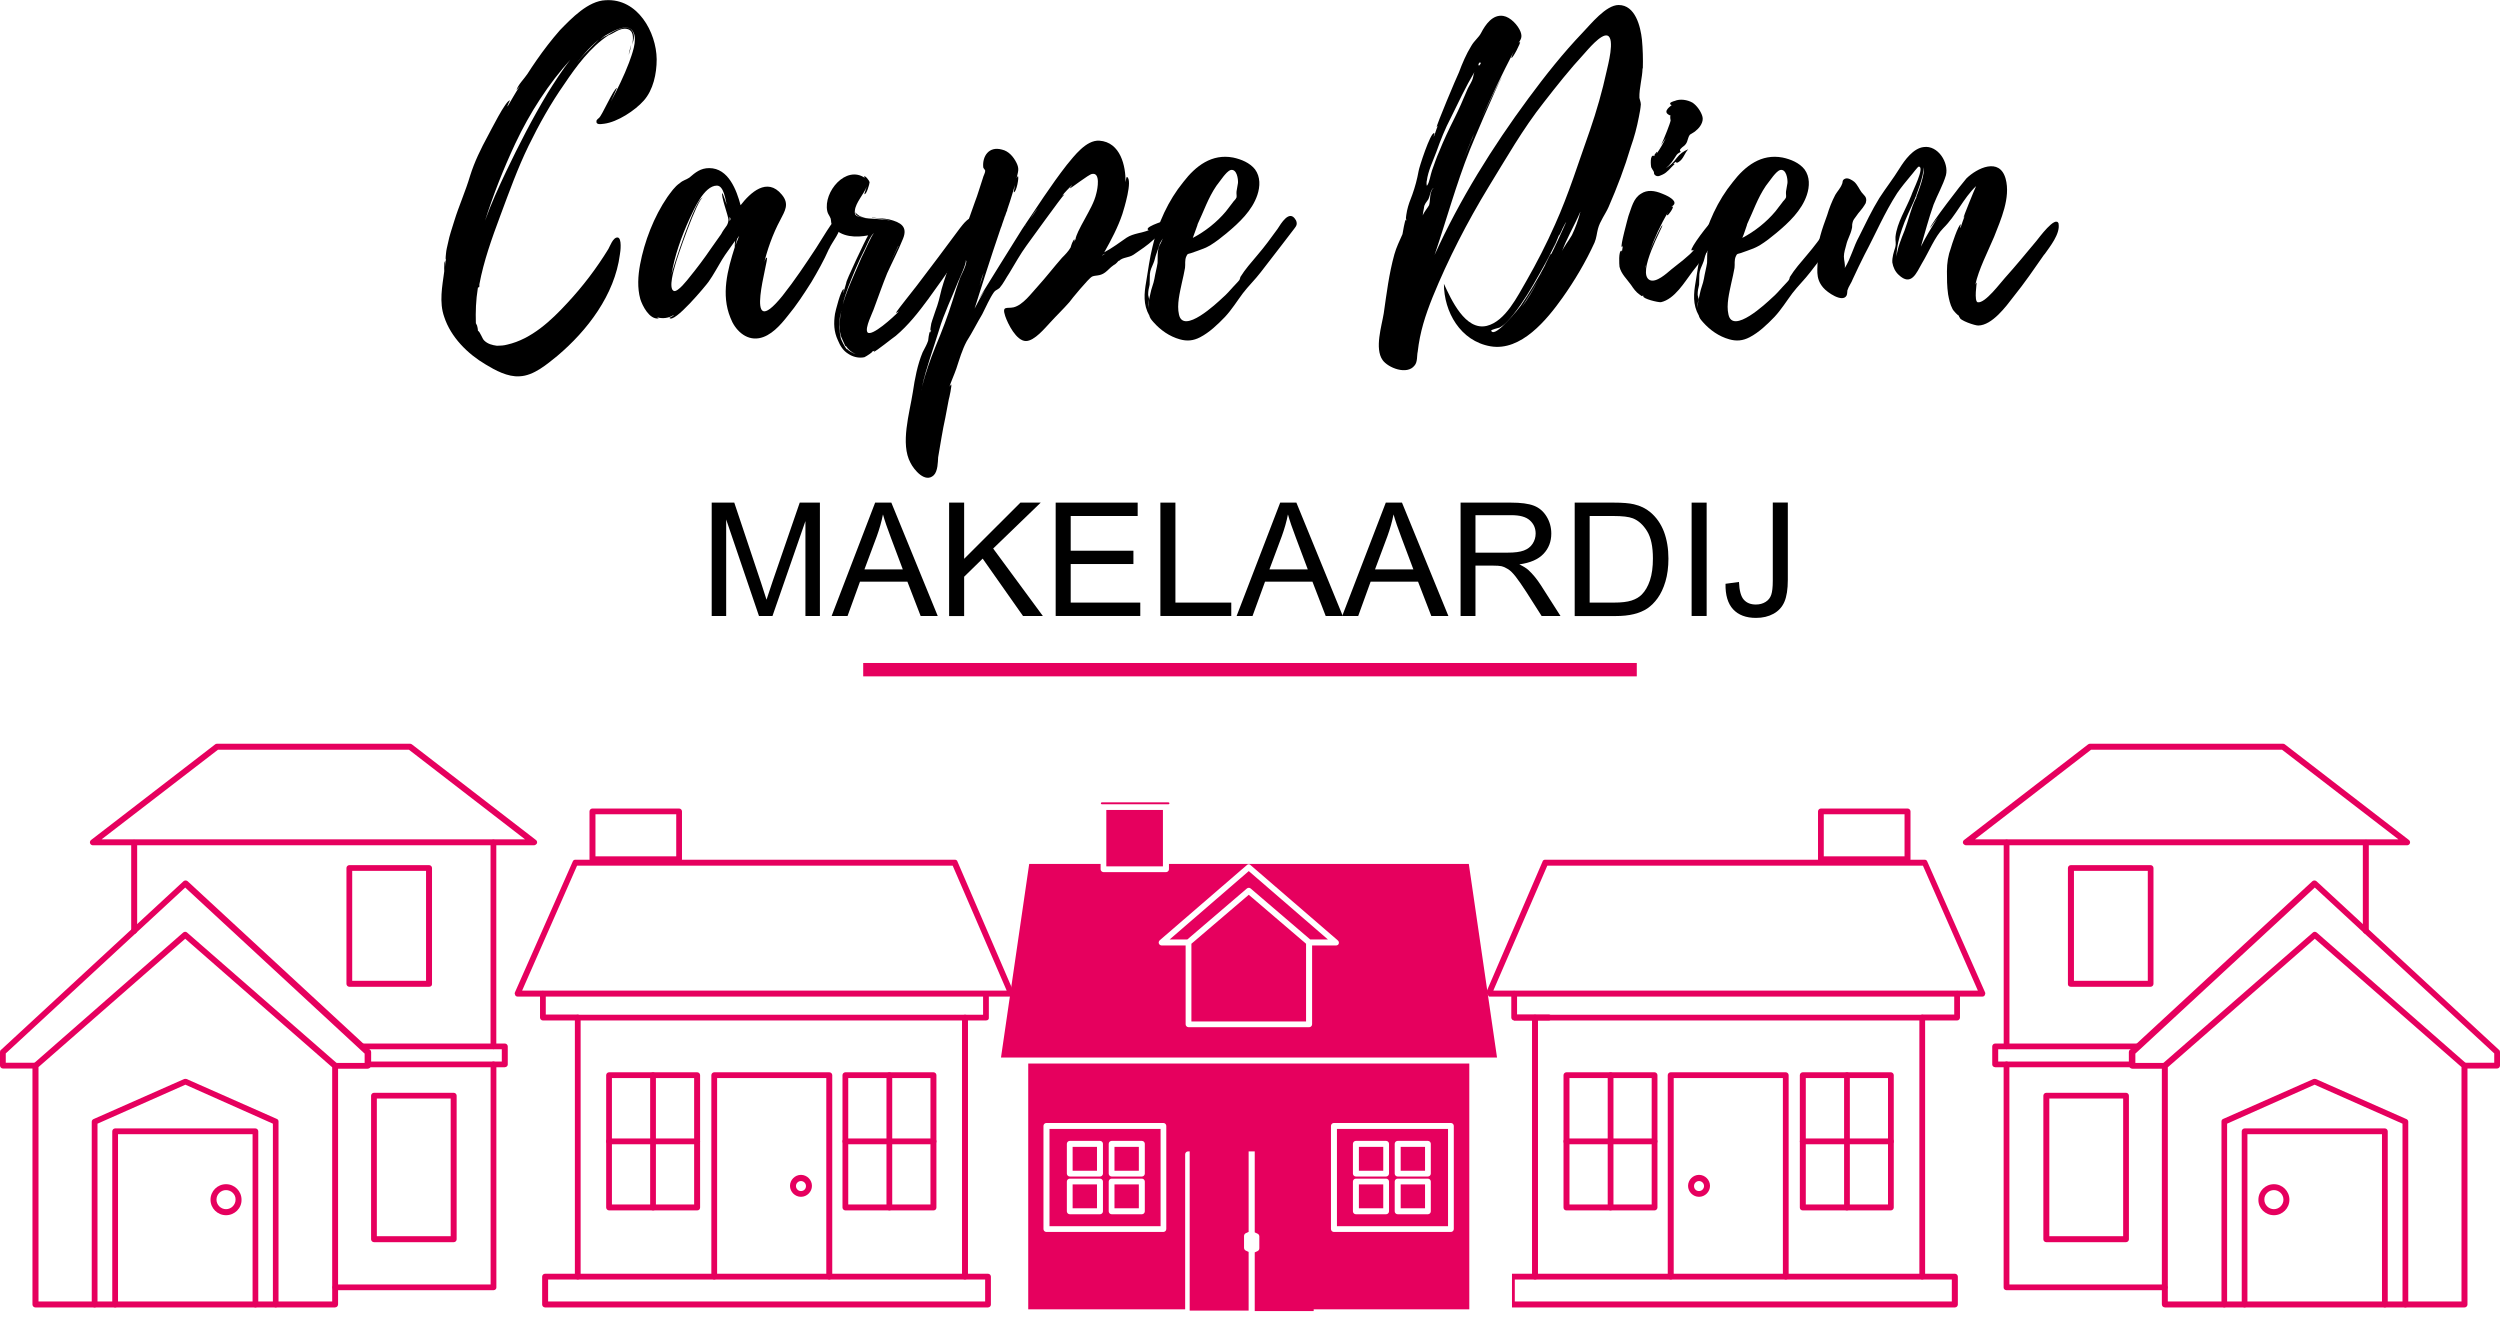 <?xml version="1.0" encoding="UTF-8"?><svg id="Laag_1" xmlns="http://www.w3.org/2000/svg" viewBox="0 0 364.34 195.03"><defs><style>.cls-1{fill:#e6005e;}</style></defs><path d="M69.64,41.94v.04c-.29,1.8-.34,3.4-.29,5.12l.17.34c.04.17.13.46.13.76.34.17.63,1.18.92,1.43.5.5,1.18.67,1.85.76.5,0,1.05-.04,1.51-.17,3.53-.8,6.42-3.53,8.73-6.04,2.27-2.43,4.28-5.08,6-7.89.21-.34.67-1.72,1.34-1.68.67.04.42,2.1.34,2.48-.76,5.88-4.74,11.08-9.11,14.77-1.51,1.22-3.44,2.9-5.5,2.98-1.72.13-3.57-.88-4.95-1.72-2.64-1.55-5.08-3.99-6.04-6.93-.76-2.14-.29-4.45,0-6.63.04-.13-.13-1.22.13-1.51-.04.13-.04,1.09-.04,1.09.04-.42.04-.92.17-1.34-.13.13,0-.8,0-.88.04-.5.17-.97.29-1.51.21-1.09.59-2.14.92-3.23.67-2.18,1.64-4.32,2.31-6.59.63-2.01,1.55-3.9,2.6-5.83.29-.5,2.64-5.25,3.19-5.12,0,0-.42.8-.34.88.59-.97,1.13-2.01,1.8-2.98-.21.25-.5.59-.5.59.21-.76,1.18-1.72,1.59-2.35.42-.67.88-1.34,1.34-2.01,1.05-1.51,2.18-2.98,3.4-4.37,1.68-1.72,4.11-4.28,6.67-4.37,4.66-.29,7.39,4.66,7.43,8.6v.04c0,2.06-.5,4.45-1.89,6-1.26,1.43-3.82,3.11-5.75,3.36-.46.04-1.26.25-1.13-.46,0-.04.17-.25.42-.42h-.04c.34-.13,2.18-4.37,2.6-4.32,0,0-.67,1.55-.88,1.97.97-1.85,1.89-3.69,2.64-5.67.42-1.18,1.22-3.19.67-4.37-.67-1.51-2.77-.34-3.69.17l-.8.46.29-.13c-.29.17-.5.34-.67.5.29-.21.63-.46.97-.59.76-.5,2.52-1.59,3.48-.92.67.59.5,1.43.21,2.27.21-1.05.21-2.14-.8-2.31-1.05-.17-1.85.67-2.64.92-2.64,1.72-4.74,4.57-6.46,7.14-1.97,2.81-3.69,5.88-5.2,8.98-1.59,3.27-2.81,6.67-4.11,10.16-1.22,3.27-2.43,6.63-3.06,10.03v.29s0,.04-.04.13l.04-.04c-.17.08-.21.08-.21.13ZM83.24,8.57c-3.27,3.57-6.04,7.89-8.14,12.34-1.72,3.69-3.19,7.39-4.41,11.25.88-2.48,1.97-4.83,3.06-7.14,1.89-3.95,3.82-7.72,6.04-11.42.97-1.55,2.14-3.4,3.44-5.04ZM87.23,5.8c-1.43,1.18-2.6,2.6-3.69,4.03.67-.88,1.43-1.8,2.27-2.6.38-.38.92-.97,1.43-1.43ZM91.64,7.95c0-.42.25-.92.34-1.43-.04.46-.17.88-.29,1.22,0,.04,0,.08-.04.21Z"/><path d="M120.81,36.28c-.76,1.72-1.64,3.27-2.56,4.83-1.09,1.72-2.18,3.4-3.44,4.91-1.05,1.34-2.48,2.98-4.2,3.27-1.97.34-3.53-1.26-4.16-2.98-1.39-3.4-.42-6.97.63-10.28,0,0,0-.5.04-.92-.59.88-1.39,1.89-1.89,2.73-.67,1.09-1.22,2.18-1.97,3.23-.34.5-5.08,6.21-5.71,5.25,0,0,.67-.29.63-.42-.67.46-1.64.59-2.43.34.17.13.29.17.21.17-1.34.17-2.35-1.89-2.64-2.81-.46-1.64-.34-3.4-.04-5.04.63-3.36,2.01-6.97,3.99-9.86.5-.67,1.05-1.51,1.8-2.01.46-.42.88-.46,1.39-.8.88-.76,1.64-1.39,2.9-1.39,2.81,0,3.99,3.23,4.57,5.41,1.39-1.8,3.86-4.16,6-1.55,1.18,1.39.42,2.43-.21,3.69-1.09,2.01-1.97,4.49-2.43,6.59.04-.17.21-1.05.46-1.09.46-.13-3.69,12.93,2.27,5.58,1.8-2.27,3.36-4.62,4.91-6.97.71-1.09,1.39-2.27,2.14-3.36.34-.46,1.39-1.55,1.43-.29.08,1.34-1.22,2.69-1.68,3.78ZM106.16,32c0-.46-1.18-3.65-.88-3.86.04-.04.59,1.59.63,1.72-.17-.71-.42-2.81-1.43-2.81-1.89,0-3.36,3.53-3.99,4.83-1.18,2.6-2.18,5.37-2.64,8.18.17-.88,3.53-11.29,4.57-11.25-.8.17-3.86,9.07-4.03,9.86-.13.46-1.05,3.44-.17,3.74.59.17,1.97-1.64,2.27-2.01,1.09-1.34,2.14-2.73,3.11-4.16l1.51-2.14c.21-.42.5-.8.8-1.22q.25-.42.25-.88ZM106.33,31.62v.59c.17-.21.17-.38,0-.59ZM107.71,34.39l-.29.42c-.04.17-.25.97-.25.97l.55-1.39Z"/><path d="M141.12,34.89c-.46.97-1.05,1.89-1.68,2.81-1.34,1.97-2.77,3.95-4.16,5.88-1.39,1.89-2.9,3.82-4.74,5.37-.34.21-2.98,2.35-3.19,2.31,0-.04.04-.13.13-.17l-.42.17c.29-.04-.8.67-1.09.8-.8.17-1.68-.04-2.35-.5-.76-.46-1.18-1.18-1.51-1.97-.59-1.26-.63-2.48-.42-3.86.04-.29.88-3.65,1.26-3.57.13,0-.13.46-.04.5l.42-1.43c-.17-.04,2.9-6.51,3.19-6.93-1.72.34-3.9.29-5.12-1.22-.34-.46-.25-.88-.34-1.22-.17-.46-.42-.67-.5-1.09-.59-2.81,2.73-6.76,5.5-4.83l-.13-.17c.04-.34.76.5.8.8,0,.21-.46,1.85-.76,1.72-.04,0,.34-1.05.34-1.09-.42,1.09-1.59,2.31-1.72,3.44-.13.88.34.88,1.09,1.05,1.09.29,2.81.13,4.2.5-.92-.29-2.01-.34-2.77-.46,0,0-.04,0-.04-.04.88.13,1.8.13,2.52.29,1.68.42,2.73,1.05,2.01,2.81-.67,1.68-1.55,3.36-2.31,5.04-.67,1.64-1.26,3.36-1.89,5.04-.17.59-1.43,2.98-.97,3.57.59.67,3.74-2.18,4.62-3.11-.17.17-.34.17-.46.29-.13,0,1.18-1.64,1.34-1.85l1.68-2.14,3.11-4.11,3.19-4.28c.29-.34,1.68-2.35,2.01-.88.13.84-.42,1.85-.8,2.52ZM123.24,50.46s-.13-.13-.13-.17l.04.04c-.29-.63-.59-1.26-.67-1.59l.17.76-.25-1.22v-.04c-.04-.13-.04-.17-.04-.17,0,0,0,.04.04.13v-.29c-.04-.8,0-1.55.13-2.31v-.04c-.13.5-.17.97-.17,1.55-.04.67,0,1.51.17,2.18.04.17.5,1.18.88,1.64,0-.04,0-.13-.04-.13.34.34.8.63,1.34.8-.63-.25-1.09-.67-1.43-1.18v.04h-.04ZM122.57,45.47v.04s.04-.13.04-.17c0,.04-.04.04-.04.13ZM122.74,44.38c0,.13-.04.17-.04.21-.04-.04.04-.13.04-.21ZM122.82,44.38c.42-1.51,1.05-2.94,1.64-4.32l1.09-2.52c.29-.5,1.51-3.36,1.8-3.53-.42.13-1.22,2.18-1.34,2.35-.5.97-.97,1.97-1.39,2.98-.67,1.64-1.39,3.27-1.8,5.04ZM122.95,50s-.04-.13-.04-.13c0,.08.04.08.04.13ZM124.63,30.86s0-.04.04-.04l-.04.04ZM124.63,30.9c.04.13.42.42.42.42.29.25.67.34,1.18.42-.5-.04-1.05-.13-1.34-.34-.13-.08-.25-.38-.25-.5ZM130.92,35.81l-1.22,2.6,1.22-2.52v-.08ZM130.92,35.77h.04v-.04l-.04.04ZM130.92,35.77h.04v-.04l-.04.04Z"/><path d="M171.05,31.95c-.46,1.55-1.89,2.06-2.94,2.98-.8.76-1.97,1.55-2.9,2.18-.76.5-1.55.34-2.14.92-.04,0-.04-.04-.04-.04-.17.17-.34.46-.76.67-.5.34-.76.71-1.22,1.05-.8.59-1.39.34-1.97.63h.04c-.42.17-3.06,3.36-3.27,3.69-.92,1.05-1.89,1.97-2.77,2.94-.76.8-2.31,2.73-3.57,2.73-1.39,0-2.64-2.52-3.02-3.65-.5-1.55.25-1.05,1.22-1.26,1.39-.34,2.6-2.06,3.53-3.06,1.22-1.34,2.31-2.77,3.53-4.16.46-.46.92-.92,1.26-1.51.04-.17.34-1.18.59-1.18,0,0-.04.21-.17.42l.34-.5c-.17.13.29-.97.34-1.05.29-.63.63-1.22.97-1.85.63-1.18,1.39-2.43,1.68-3.74.17-.63.63-3.06-.63-2.81-.46.04-3.11,2.14-3.23,2.1-.04-.04.34-.42.29-.46-.46.46-.97.97-1.43,1.55.13-.13.25-.17.34-.21-.46.42-5.08,6.88-5.5,7.43-.92,1.26-1.68,2.64-2.52,4.03-.46.67-.88,1.55-1.43,2.18-.29.25-.63.34-.8.59-.63.88-1.18,2.18-1.72,3.23-.76,1.26-1.43,2.64-2.27,3.95-.67,1.26-1.05,2.6-1.51,3.99-.34.97-.76,1.85-1.05,2.77.04-.17.17-.34.29-.46.17-.04-.29,2.06-.34,2.18l-.5,2.64c-.42,1.89-.71,3.86-1.05,5.79-.04.67-.04,2.01-.63,2.6-1.26,1.22-2.9-.8-3.4-1.8-1.51-2.77-.13-7.26.34-10.28.29-1.97.67-3.99,1.43-5.83.29-.59.59-1.05.8-1.68,0-.04.13-1.26.29-1.34,0,.04.04.13.04.17,0-.13.04-.21.13-.42-.29.5,0-.88,0-.92.17-.63.42-1.22.59-1.8.42-1.09.67-2.14.92-3.23.13-.46,1.55-5.29,2.14-5.2.13,0-.13.42-.04.46.21-.5.42-1.05.59-1.55-.04.13-.13.25-.21.29,0,0,2.14-6,2.35-6.63.46-1.18.76-2.31,1.18-3.53.04-.25.34-.76.34-1.05,0-.21-.29-.34-.29-.59-.13-1.51.8-3.06,2.73-2.52.97.21,1.68,1.05,2.1,1.89.5.97.21,1.39.04,2.27l.17-.29c.25,0-.21,2.43-.59,2.35-.04,0,.17-.88.17-1.05-.46,1.64-.97,3.19-1.51,4.74v-.04l-.34.97c-.04.17-.13.42-.21.59-1.39,4.03-3.57,10.91-3.82,11.75.46-.92.97-1.85,1.51-2.73-.5.76-.92,1.34-.92,1.34,0,0,5.79-9.36,6.34-10.2,2.1-3.11,4.16-6.34,6.51-9.36,1.05-1.26,2.81-3.65,4.74-3.53,3.11.21,3.86,3.74,3.82,6.04.04-.29.13-.8.21-.76.88.46-.46,4.74-.67,5.41-.63,1.89-1.64,3.82-2.64,5.58,1.18-.63,2.18-1.39,3.27-2.14.97-.63,2.27-.67,3.23-1.09-.04,0-.17-.04-.17-.13-.17-.46,2.81-1.39,3.19-1.43.08,0,.38,0,.63-.04ZM134.28,56.76s-.04.04-.04.13t.04-.13ZM140.75,37.91c.13.46-.97,2.77-1.09,3.06-.92,2.35-2.1,4.74-2.81,7.14-.8,2.64-1.85,5.41-2.48,8.27.5-2.01,1.22-4.03,1.97-5.88.92-2.18,1.8-4.49,2.52-6.8.34-1.09.67-2.18,1.09-3.27.29-.67.8-1.55.88-2.31v-.04c-.04-.08-.04-.13-.08-.17ZM142.76,41.65c.21-.59.42-1.22.59-1.89-.25.63-.42,1.3-.59,1.89ZM143.6,39.13s.04,0,.04-.04l-.04.04ZM146.33,31.74s.13-.13.13-.25l-.13.25ZM146.66,30.99l-.21.5.21-.5ZM146.66,30.99c.04-.25.13-.42.17-.46l-.17.46ZM149.52,32.75s0,.04-.04.13v.04c.04-.08.08-.21.04-.17ZM150.15,31.91l1.09-1.59c-.42.5-.76,1.05-1.09,1.59ZM161.14,36.91c-.17.13-.46.17-.5.34l.5-.34Z"/><path d="M188.64,33.3l-1.8,2.35-3.11,4.03c-.8,1.05-1.8,2.01-2.6,3.06-.88,1.18-1.59,2.35-2.6,3.44-1.05,1.09-2.27,2.27-3.65,2.98-.97.5-1.89.59-2.94.29-1.51-.42-2.81-1.34-3.82-2.48-.29-.34-.59-.63-.63-1.09-.04-.34-.13-.76-.13-1.18-.04-.67.17-1.22.29-1.89.13-.76.46-1.43.59-2.18.13-.8.34-1.55.46-2.31.04-.67-.04-1.43.13-2.14.13-.46.46-.92.63-1.43-.17.34-.46.67-.5.97-.17.46-.29.92-.46,1.34-.17.46-.21.88-.42,1.34-.21.5-.46.97-.5,1.55-.04.5,0,1.05-.04,1.55-.13.5-.21.92-.21,1.43,0,.17.13.5.13.63,0,.21-.13.5-.13.8,0,.5.13,1.05.17,1.64-.92-1.64-.76-3.23-.46-4.95.29-1.72.5-3.4.92-5.08.76-3.4,2.31-6.76,4.49-9.44,1.8-2.35,4.16-4.16,7.26-3.57,1.18.25,2.43.76,3.19,1.72.8,1.09.76,2.48.34,3.74-.76,2.27-2.64,4.03-4.45,5.54-.76.63-1.55,1.26-2.43,1.8-.59.34-1.22.59-1.85.8l-.97.34c-.42.13-.46.04-.63.42-.29.59-.13,1.18-.21,1.72-.13.76-.29,1.43-.46,2.18-.29,1.39-.76,3.19-.42,4.62.63,2.94,5.5-1.64,6.34-2.43.59-.5,1.09-1.09,1.59-1.64.29-.34.63-.63.88-.97,0,0,.13-.29.13-.42.67-1.09,1.59-2.14,2.48-3.19,1.05-1.22,1.97-2.48,2.94-3.82.5-.76,1.72-2.9,2.64-1.34v.04s.04.04.04,0c.25.59.08.84-.21,1.22ZM173.82,34.68c1.85-.97,3.53-2.31,4.83-3.86l.97-1.26c.17-.29.46-.46.59-.8.04-.29-.04-.5,0-.88l.21-1.22c.04-.59-.17-2.06-1.05-1.89-.42.13-.8.63-1.05.92l-1.05,1.39c-1.22,1.8-1.85,3.74-2.73,5.58,0,0,0,.04-.04.17-.21.55-.42,1.22-.67,1.85Z"/><path d="M239.38,9.96c-.04,1.43-.5,2.9-.46,4.28,0,.13.21.63.21.97-.04.59-.17,1.26-.29,1.85-.29,1.51-.67,2.94-1.18,4.37-.88,2.98-1.97,5.83-3.23,8.73-.46,1.05-1.26,2.06-1.55,3.19-.17.63-.21,1.34-.5,2.01-1.26,2.77-2.9,5.54-4.66,8.02-2.27,3.19-6.04,7.85-10.49,7.09-4.41-.76-6.8-5.04-6.8-9.11,1.05,2.27,3.11,6.88,6.25,6.13,2.73-.67,4.49-4.37,5.75-6.51,1.51-2.64,2.94-5.41,4.2-8.27,1.97-4.37,3.44-9.11,5.08-13.72.97-2.81,1.8-5.71,2.43-8.6.17-.8,1.26-4.78.13-5.2-.92-.34-2.94,2.14-3.4,2.64-2.1,2.27-3.99,4.66-5.88,7.09-3.06,3.86-5.5,8.18-8.06,12.34-3.11,5.12-5.88,10.49-8.14,16.03-1.09,2.73-1.85,5.08-2.18,7.97-.13.5,0,1.51-.46,2.01-1.09,1.43-3.86.34-4.66-.8-1.18-1.68-.13-4.95.17-6.8.42-2.9.76-5.75,1.55-8.6.29-1.05.76-1.97,1.18-2.94.04-.17.34-2.1.5-2.14,0,.04,0,.17.04.21v-.29c-.13.04.13-1.18.13-1.22.17-.8.46-1.55.76-2.31.42-1.18.71-2.27.92-3.44.04-.42,1.72-5.67,2.27-5.54.13.04-.13.46-.04.5.21-.5.34-1.09.59-1.59l-.17.21c-.17-.04,2.94-7.39,3.23-7.97.5-1.34,1.05-2.64,1.8-3.86.46-.8,1.09-1.22,1.43-1.89.63-1.22,1.68-2.73,3.23-2.48,1.05.17,2.14,1.34,2.52,2.31.29.8.04,1.09-.29,1.64l.21-.17c.17.04-1.05,2.43-1.26,2.35-.04,0,.17-.59.34-.92-1.68,3.23-3.27,6.59-4.78,9.91.8-1.68,2.52-5.37,3.11-6.3-.88,1.51-4.66,10.49-4.74,10.74-1.97,4.95-3.4,10.2-5.12,15.28,3.65-8.06,8.44-15.74,13.68-22.83,2.48-3.36,5.08-6.63,7.89-9.57,1.18-1.22,3.4-4.03,5.25-4.03,2.43,0,3.19,3.11,3.4,5.04.13,1.39.17,2.81.13,4.2ZM208.95,27.38c-.46.17-.59,1.34-.8,1.68-.29.46-.59.67-.63,1.26-.04.29-.17.76-.17,1.09.13-.46.76-1.18.92-1.51.21-.76.04-1.59.5-2.35l.17-.17ZM207.98,27.04c.34-.42.5-1.59.71-2.18.34-.92.63-1.85,1.05-2.77.67-1.68,1.43-3.27,2.27-4.95.63-1.26,1.18-2.52,1.72-3.82.21-.59.59-1.09.8-1.59.17-.34.21-.92.34-1.22-1.26,2.14-2.31,4.37-3.4,6.59-.88,1.68-1.51,3.27-2.14,5.04-.5,1.34-1.22,2.81-1.39,4.2-.04-.04-.08.84.04.71ZM214.83,19.45l-1.51,3.69.92-2.18v-.04c.25-.5.42-.97.59-1.47ZM215.54,9.58c.29-.29.34-.42.13-.5-.25.21-.25.38-.13.5ZM226.07,37.03c.21-.34,2.18-4.62,2.18-4.66-.04,0-.29.46-.59,1.05v.04c-.17.29-.29.63-.42.92l.04-.29-.34.8c-.17.46-.34.92-.59,1.39l.46-1.09c-.76,1.64-1.59,3.23-2.52,4.83-1.09,1.97-2.31,3.99-3.69,5.75-.59.71-1.26,1.55-2.06,1.97-.04.04-1.26.29-1.22.46.5,1.22,4.16-3.4,4.32-3.65,1.26-1.85,2.48-3.9,3.57-5.96,0-.04,0-.13.04-.13l.29-.59c.13-.29.29-.59.46-.88v.04h.04ZM224.14,40.89c-.76,1.39-1.55,2.64-2.35,3.86.84-1.13,1.59-2.39,2.35-3.86ZM224.52,40.14c.04-.13.13-.17.13-.29l-.13.29ZM227,34.89s.04-.04.04-.13c.04.08-.04.08-.04.13ZM230.31,30.86c-.88,2.06-2.06,3.99-2.77,6.04.29-.92,1.09-1.8,1.55-2.64.5-1.05.92-2.18,1.22-3.36v-.04h0Z"/><path d="M249.7,35.35c-.97,1.43-1.89,2.81-3.02,4.2-1.18,1.55-2.6,4.03-4.62,4.49-.46.04-2.64-.5-2.6-.88h.13c-.46-.25,0,.29-.67-.25-.5-.34-.88-.88-1.22-1.39-.63-.88-1.43-1.59-1.68-2.64-.04-.29-.17-2.35.29-2.35.13,0,0,.29.04.29l.17-1.05c-.04.13-.04.17-.17.21-.25-.04.88-4.16.97-4.49.46-1.22.71-2.6,1.85-3.27.88-.59,1.97-.46,3.06,0,.46.17,1.8.76,1.8,1.34,0,.34-.29.42-.46.59.04-.04.17-.04.21-.04.17.13-.67,1.34-.8,1.26-.13,0,.04-.29.13-.46-1.09,1.8-2.01,3.82-2.73,5.83.29-.76,1.72-3.99,1.89-3.9.17.04-3.82,6.97-1.85,7.97.92.46,2.48-.97,3.11-1.51,1.09-.88,2.6-1.97,3.4-2.94-.13.13-.21.13-.42.13-.25-.29,2.64-4.11,3.19-4.45.42-.29,1.22-.5,1.34.21.25,1.09-.8,2.35-1.34,3.11ZM239.88,38.67l-.13.46.13-.34v-.04q.04-.17,0-.08ZM240.64,24.4c-.04-.17-.25-1.97.42-1.68,0-.17.71-1.05.34-.29.5-.67.97-1.51,1.39-2.35l-.71,1.05c.5-1.05,1.34-3.19,1.39-3.57,0-.04-.13-.59,0-.71-1.22-.46-.34-1.13.17-1.55-.13,0-.17,0-.21-.13-.21-.21.46-.42.63-.46.8-.34,1.85-.17,2.6.25.63.42,1.22,1.26,1.43,1.97.25.76-.34,1.64-.88,2.06-.21.25-.63.42-.92.63-.34.42-.29.92-.59,1.34-.17.29-.5.42-.71.67-.21.17-.21.34-.04.5-.21.13-.42.21-.59.42-.59.92-.92,1.43-1.59,1.97.63-.42,1.05-.76,1.59-1.51.46-.59.97-.97,1.68-1.26-.59.63-.67,1.39-1.39,1.85-.67.42-.04-.42-.8.29,0,0,.34-.04.17.04-.5.46-1.05,1.22-1.72,1.51-.34.13-.59.34-.97.17-.42-.25-.21-.46-.34-.63,0,0-.34-.55-.34-.59ZM241.1,22.72s.04.04.04.04t.04-.13-.08.08ZM242.02,21.21c-.13.21-.25.34-.25.34l.25-.34Z"/><path d="M268.72,33.3l-1.8,2.35-3.11,4.03c-.8,1.05-1.8,2.01-2.6,3.06-.88,1.18-1.59,2.35-2.6,3.44-1.05,1.09-2.27,2.27-3.65,2.98-.97.5-1.89.59-2.94.29-1.51-.42-2.81-1.34-3.82-2.48-.29-.34-.59-.63-.63-1.09-.04-.34-.13-.76-.13-1.18-.04-.67.17-1.22.29-1.89.13-.76.46-1.43.59-2.18.13-.8.34-1.55.46-2.31.04-.67-.04-1.43.13-2.14.13-.46.46-.92.63-1.43-.17.34-.46.67-.5.97-.17.46-.29.92-.46,1.34-.17.46-.21.88-.42,1.34-.21.5-.46.97-.5,1.55-.04.5,0,1.05-.04,1.55-.13.5-.21.92-.21,1.43,0,.17.13.5.13.63,0,.21-.13.5-.13.8,0,.5.13,1.05.17,1.64-.92-1.64-.76-3.23-.46-4.95.29-1.72.5-3.4.92-5.08.76-3.4,2.31-6.76,4.49-9.44,1.8-2.35,4.16-4.16,7.26-3.57,1.18.25,2.43.76,3.19,1.72.8,1.09.76,2.48.34,3.74-.76,2.27-2.64,4.03-4.45,5.54-.76.63-1.55,1.26-2.43,1.8-.59.34-1.22.59-1.85.8l-.97.34c-.42.13-.46.04-.63.42-.29.59-.13,1.18-.21,1.72-.13.76-.29,1.43-.46,2.18-.29,1.39-.76,3.19-.42,4.62.63,2.94,5.5-1.64,6.34-2.43.59-.5,1.09-1.09,1.59-1.64.29-.34.63-.63.88-.97,0,0,.13-.29.13-.42.67-1.09,1.59-2.14,2.48-3.19,1.05-1.22,1.97-2.48,2.94-3.82.5-.76,1.72-2.9,2.64-1.34v.04s.04.04.04,0c.25.59.08.84-.21,1.22ZM253.9,34.68c1.85-.97,3.53-2.31,4.83-3.86l.97-1.26c.17-.29.46-.46.59-.8.04-.29-.04-.5,0-.88l.21-1.22c.04-.59-.17-2.06-1.05-1.89-.42.13-.8.63-1.05.92l-1.05,1.39c-1.22,1.8-1.85,3.74-2.73,5.58,0,0,0,.04-.04.17-.21.55-.38,1.22-.67,1.85Z"/><path d="M297.93,37.07c-1.43,2.06-2.9,4.2-4.49,6.17-1.09,1.43-3.11,4.16-5.12,4.2-.42.04-2.81-.76-2.73-1.22l.04.04c-.13-.04-.13-.17-.17-.29,0,.13-.8-.67-.92-.97-.34-.63-.5-1.39-.63-2.1-.17-1.18-.17-2.27-.17-3.36,0-1.22.17-2.31.59-3.44.04-.21,1.09-3.44,1.43-3.4.04,0-.17.46-.04.5.17-.59.42-1.18.63-1.8-.04.13-.13.25-.21.34-.04-.04,1.55-3.99,1.85-4.62-1.89,1.8-2.9,4.28-4.78,6.13-1.22,1.22-2.14,3.53-3.11,5.12-.8,1.39-1.55,3.44-3.4,1.68-.5-.46-.8-1.09-.92-1.8-.04-.76.21-1.51.42-2.18.17-.63,0-.88.04-1.55.21-2.06,1.55-4.11,2.31-6.04.17-.63,2.01-4.16,1.09-4.2-.13-.04-.97,1.13-1.18,1.34-.67.8-1.39,1.68-1.97,2.52-1.89,2.94-3.11,5.88-4.74,8.94-.63,1.22-1.18,2.43-1.72,3.57-.21.59-.63,1.09-.8,1.68,0,.17-.04.63-.13.76-.59,1.05-2.81-.46-3.4-1.18-1.22-1.43-.76-2.77-.8-4.37-.13-2.14.67-4.2,1.39-6.21.29-.97.67-1.97,1.18-2.94.29-.5.76-.97.97-1.55.17-.29-.04-.59.46-.8.42-.17.97.17,1.34.46.46.42.76,1.13,1.05,1.51.29.42.88.67.63,1.51,0,.13-.13.21-.17.34-.34.59-.88,1.09-1.26,1.68-.17.21-.46.59-.5.88-.13.42,0,.59-.13.97-.17.8-.63,1.51-.8,2.31-.13.5-.34,1.13-.34,1.68,0,.59.21,1.05.13,1.68.88-1.39,1.26-3.11,2.1-4.62.92-1.85,1.85-3.82,2.94-5.58.92-1.43,2.01-2.81,2.94-4.32.76-1.22,2.01-2.94,3.53-3.11,2.06-.29,3.69,2.27,3.23,4.11-.42,1.43-1.26,2.9-1.8,4.28-.71,2.01-1.26,4.11-1.85,6.13.71-1.43,1.55-2.81,2.48-4.28l-1.13,1.55c-.04-.42,4.74-6.63,5.29-7.22,1.55-1.51,4.83-3.11,5.71.04.76,2.77-.71,6-1.68,8.48-.92,2.18-2.27,4.78-2.73,6.97.04-.13.13-.21.21-.34,0,0-.42,2.77.13,2.9,1.09.21,3.36-2.9,3.99-3.57,1.55-1.72,3.06-3.57,4.57-5.37.29-.34,2.81-3.82,3.23-2.52.04.13,0,.04,0,.04.25,1.47-1.3,3.36-2.06,4.45ZM279.25,28.72v.04c.34-.88,1.39-3.57,1.05-4.37.21.92-1.18,4.49-1.39,4.95-.59,1.34-1.26,2.64-1.72,4.03-.42,1.18-.8,2.73-.8,4.03.13-1.26.71-2.64,1.18-3.82.59-1.55.92-3.23,1.64-4.66,0,0,.04-.13.13-.17h-.04l-.04-.04Z"/><rect class="cls-1" x="125.8" y="96.62" width="112.74" height="1.95"/><path class="cls-1" d="M191.45,191.07h-8.59v-8.55l.41-.19c.15-.07.26-.22.26-.41v-1.72c0-.19-.11-.34-.26-.41l-.41-.19v-12.33h8.59v23.81Z"/><path class="cls-1" d="M181.97,179.53l-.41.19c-.15.07-.26.22-.26.41v1.72c0,.19.11.34.26.41l.41.19v8.55h-8.59v-23.88h8.59v12.41Z"/><path class="cls-1" d="M37.23,190.54c-.24,0-.42-.21-.42-.42v-24.83h-19.61v24.83c0,.24-.21.42-.42.42-.24,0-.42-.21-.42-.42v-25.25c0-.24.21-.42.42-.42h20.44c.24,0,.42.21.42.42v25.25c0,.21-.17.42-.42.42Z"/><path class="cls-1" d="M40.19,190.54c-.24,0-.42-.21-.42-.42v-26.36l-12.75-5.68-12.81,5.68v26.36c0,.24-.21.42-.42.42-.24,0-.42-.21-.42-.42v-26.64c0-.17.1-.31.24-.38l13.23-5.85c.1-.03.24-.03.35,0l13.16,5.82c.17.07.24.21.24.38v26.64c0,.24-.17.45-.42.45Z"/><path class="cls-1" d="M48.86,190.54H5.15c-.24,0-.42-.21-.42-.42v-34.79c0-.14.07-.24.14-.31l21.83-19.12c.17-.14.42-.14.56,0l21.87,19.08c.1.07.14.21.14.31v34.79c0,.24-.17.45-.42.45ZM5.61,189.67h42.8v-34.13l-21.42-18.73-21.38,18.7v34.16Z"/><path class="cls-1" d="M32.94,177.1c-1.25,0-2.26-1.01-2.26-2.26s1.01-2.26,2.26-2.26,2.26,1.01,2.26,2.26c.03,1.25-1.01,2.26-2.26,2.26ZM32.94,173.44c-.77,0-1.39.63-1.39,1.39s.63,1.39,1.39,1.39,1.39-.63,1.39-1.39c.03-.77-.63-1.39-1.39-1.39Z"/><path class="cls-1" d="M62.54,143.81h-11.63c-.24,0-.42-.21-.42-.42v-16.89c0-.24.21-.42.42-.42h11.63c.24,0,.42.21.42.42v16.89c.03.24-.17.42-.42.42ZM51.33,142.94h10.76v-16.02h-10.76v16.02Z"/><path class="cls-1" d="M66.13,181.03h-11.63c-.24,0-.42-.21-.42-.42v-20.93c0-.24.21-.42.42-.42h11.63c.24,0,.42.21.42.42v20.93c0,.21-.17.42-.42.42ZM54.92,180.16h10.76v-20.06h-10.76v20.06Z"/><path class="cls-1" d="M73.58,155.54h-20.02c-.24,0-.42-.21-.42-.42,0-.24.21-.42.42-.42h19.57v-1.78h-20.3c-.24,0-.42-.21-.42-.42,0-.24.21-.42.42-.42h20.75c.24,0,.42.21.42.42v2.65c0,.17-.17.38-.42.38Z"/><path class="cls-1" d="M71.91,188.03h-23.05c-.24,0-.42-.21-.42-.42,0-.24.21-.42.42-.42h22.64v-32.07c0-.24.21-.42.42-.42s.42.21.42.42v32.49c.03.21-.17.42-.42.42Z"/><path class="cls-1" d="M53.56,155.75h-4.7c-.24,0-.42-.21-.42-.42s.21-.42.42-.42h4.28v-1.36l-26.15-24.2L.84,153.52v1.36h4.28c.24,0,.42.21.42.42s-.21.42-.42.42H.42c-.24,0-.42-.21-.42-.42v-1.98c0-.1.03-.24.14-.31l26.61-24.59c.17-.14.42-.14.59,0l26.61,24.59c.1.07.14.21.14.31v1.98c-.07.28-.28.45-.52.45Z"/><path class="cls-1" d="M71.91,152.9c-.24,0-.42-.21-.42-.42v-29.7c0-.24.21-.42.42-.42s.42.21.42.42v29.7c.03.21-.17.42-.42.42Z"/><path class="cls-1" d="M77.8,123.19H13.55c-.17,0-.35-.1-.42-.28s0-.38.14-.49l18.07-13.93c.07-.07.17-.1.28-.1h28.14c.1,0,.17.03.28.1l18.07,13.93c.14.1.21.31.14.49-.1.17-.28.28-.45.28ZM14.8,122.32h61.71l-16.92-13.06h-27.82l-16.96,13.06Z"/><path class="cls-1" d="M19.54,136.11c-.24,0-.42-.21-.42-.42v-12.88c0-.24.21-.42.42-.42.24,0,.45.21.45.42v12.88c-.03.21-.21.42-.45.42Z"/><rect class="cls-1" x="161.23" y="118.04" width="8.25" height="8.22"/><path class="cls-1" d="M160.57,116.93h9.72c.07,0,.14.07.14.14s-.07.14-.14.14h-9.72c-.07,0-.14-.07-.14-.14s.07-.14.14-.14Z"/><path class="cls-1" d="M149.84,190.82h22.88v-22.6c0-.24.21-.42.42-.42h17.69c.24,0,.42.21.42.42v22.6h22.88v-35.83h-64.28v35.83ZM193.97,164.08c0-.24.21-.42.42-.42h17.06c.24,0,.42.21.42.42v15.04c0,.24-.21.42-.42.42h-17.06c-.24,0-.42-.21-.42-.42v-15.04h0ZM152.07,164.08c0-.24.21-.42.42-.42h17.06c.24,0,.42.21.42.42v15.04c0,.24-.21.42-.42.42h-17.06c-.24,0-.42-.21-.42-.42v-15.04Z"/><path class="cls-1" d="M169.14,164.53h-16.19v14.17h16.19v-14.17ZM160.74,176.54c0,.24-.21.42-.42.42h-4.42c-.24,0-.42-.21-.42-.42v-4.35c0-.24.21-.42.42-.42h4.42c.24,0,.42.21.42.42v4.35ZM160.74,171.04c0,.24-.21.42-.42.42h-4.42c-.24,0-.42-.21-.42-.42v-4.35c0-.24.21-.42.42-.42h4.42c.24,0,.42.21.42.42v4.35ZM166.84,176.54c0,.24-.21.42-.42.42h-4.42c-.24,0-.42-.21-.42-.42v-4.35c0-.24.21-.42.42-.42h4.42c.24,0,.42.21.42.42v4.35ZM166.84,171.04c0,.24-.21.42-.42.42h-4.42c-.24,0-.42-.21-.42-.42v-4.35c0-.24.21-.42.42-.42h4.42c.24,0,.42.21.42.42v4.35Z"/><rect class="cls-1" x="156.32" y="167.14" width="3.55" height="3.48"/><rect class="cls-1" x="156.32" y="172.61" width="3.55" height="3.48"/><rect class="cls-1" x="162.42" y="167.14" width="3.55" height="3.48"/><rect class="cls-1" x="162.42" y="172.61" width="3.55" height="3.48"/><path class="cls-1" d="M214.06,125.91h-43.7v.77c0,.24-.21.42-.42.42h-9.12c-.24,0-.42-.21-.42-.42v-.77h-10.41l-4.11,28.21h72.29l-4.11-28.21ZM195.12,137.51c-.07.17-.21.28-.42.28h-3.48v11.49c0,.24-.21.42-.42.42h-17.59c-.24,0-.42-.21-.42-.42v-11.49h-3.48c-.17,0-.35-.1-.42-.28s0-.35.14-.49l12.71-10.97s.03,0,.03-.03c.03,0,.03-.03.07-.03s.07,0,.07-.03h.14s.07,0,.07.03c.03,0,.03.03.07.03,0,0,.03,0,.03.03l12.71,10.97c.17.14.24.31.17.49Z"/><polygon class="cls-1" points="173.63 137.54 173.63 148.86 190.34 148.86 190.34 137.54 181.99 130.4 173.63 137.54"/><path class="cls-1" d="M170.46,136.91h2.58l8.67-7.42c.17-.14.42-.14.56,0l8.67,7.42h2.58l-11.53-9.96-11.53,9.96Z"/><path class="cls-1" d="M211.03,164.53h-16.19v14.17h16.19v-14.17ZM202.43,176.54c0,.24-.21.42-.42.42h-4.42c-.24,0-.42-.21-.42-.42v-4.35c0-.24.21-.42.42-.42h4.42c.24,0,.42.21.42.42v4.35ZM202.43,171.04c0,.24-.21.42-.42.42h-4.42c-.24,0-.42-.21-.42-.42v-4.35c0-.24.21-.42.42-.42h4.42c.24,0,.42.21.42.42v4.35ZM208.52,176.54c0,.24-.21.42-.42.42h-4.42c-.24,0-.42-.21-.42-.42v-4.35c0-.24.21-.42.42-.42h4.42c.24,0,.42.21.42.42v4.35ZM208.52,171.04c0,.24-.21.42-.42.42h-4.42c-.24,0-.42-.21-.42-.42v-4.35c0-.24.21-.42.42-.42h4.42c.24,0,.42.21.42.42v4.35Z"/><rect class="cls-1" x="204.13" y="167.14" width="3.55" height="3.48"/><rect class="cls-1" x="204.13" y="172.61" width="3.55" height="3.48"/><rect class="cls-1" x="198.04" y="167.14" width="3.55" height="3.48"/><rect class="cls-1" x="198.04" y="172.61" width="3.55" height="3.48"/><path class="cls-1" d="M143.99,190.54h-64.56c-.24,0-.42-.21-.42-.42v-4.07c0-.24.21-.42.42-.42h64.56c.24,0,.42.21.42.42v4.07c0,.21-.17.42-.42.42ZM79.88,189.67h63.69v-3.2h-63.69v3.2Z"/><path class="cls-1" d="M120.84,186.47c-.24,0-.42-.21-.42-.42v-28.94h-15.91v28.94c0,.24-.21.42-.42.42-.24,0-.42-.21-.42-.42v-29.36c0-.24.21-.42.42-.42h16.78c.24,0,.42.21.42.42v29.36c0,.24-.21.42-.45.42Z"/><path class="cls-1" d="M101.61,176.4h-12.85c-.24,0-.42-.21-.42-.42v-19.29c0-.24.21-.42.42-.42h12.85c.24,0,.42.21.42.42v19.29c0,.24-.17.42-.42.42ZM89.18,175.53h11.98v-18.42h-11.98v18.42h0Z"/><path class="cls-1" d="M140.62,186.47c-.24,0-.42-.21-.42-.42v-37.33h-55.58v37.33c0,.24-.21.42-.42.42s-.42-.21-.42-.42v-37.75c0-.24.21-.42.42-.42h56.45c.24,0,.42.21.42.42v37.75c-.03.24-.21.42-.45.42Z"/><path class="cls-1" d="M147.34,145.24h-71.91c-.14,0-.28-.07-.35-.21s-.1-.28-.03-.42l8.43-19.08c.07-.17.21-.24.38-.24h55.3c.17,0,.35.1.38.28l8.22,19.08c.07.14.03.28-.03.42-.1.1-.21.17-.38.17ZM76.09,144.37h70.62l-7.87-18.21h-54.74l-8.01,18.21Z"/><path class="cls-1" d="M116.73,174.42c-.87,0-1.6-.73-1.6-1.6s.73-1.6,1.6-1.6,1.6.73,1.6,1.6-.73,1.6-1.6,1.6ZM116.73,172.12c-.38,0-.73.31-.73.73,0,.38.31.73.73.73s.73-.31.73-.73-.35-.73-.73-.73Z"/><path class="cls-1" d="M95.17,176.4c-.24,0-.42-.21-.42-.42v-19.29c0-.24.21-.42.42-.42s.42.21.42.42v19.29c.03.24-.17.42-.42.42Z"/><path class="cls-1" d="M101.61,166.76h-12.85c-.24,0-.42-.21-.42-.42,0-.24.21-.42.42-.42h12.85c.24,0,.42.21.42.42,0,.21-.17.42-.42.42Z"/><path class="cls-1" d="M136.05,176.4h-12.85c-.24,0-.42-.21-.42-.42v-19.29c0-.24.21-.42.42-.42h12.85c.24,0,.42.21.42.42v19.29c0,.24-.17.42-.42.42ZM123.62,175.53h11.98v-18.42h-11.98v18.42Z"/><path class="cls-1" d="M129.61,176.4c-.24,0-.42-.21-.42-.42v-19.29c0-.24.21-.42.42-.42s.42.21.42.42v19.29c.03.24-.17.42-.42.42Z"/><path class="cls-1" d="M136.05,166.76h-12.85c-.24,0-.42-.21-.42-.42,0-.24.21-.42.42-.42h12.85c.24,0,.42.21.42.42s-.17.42-.42.42Z"/><path class="cls-1" d="M84.17,148.72h-5.05c-.24,0-.42-.21-.42-.42v-3.48c0-.24.21-.42.42-.42.24,0,.42.21.42.42v3.03h4.63c.24,0,.42.21.42.42s-.17.45-.42.45Z"/><path class="cls-1" d="M143.72,148.72h-3.1c-.24,0-.42-.21-.42-.42s.21-.42.42-.42h2.65v-3.03c0-.24.21-.42.42-.42.24,0,.42.21.42.42v3.48c.03.21-.14.38-.38.38Z"/><path class="cls-1" d="M98.97,125.67h-12.64c-.24,0-.42-.21-.42-.42v-7c0-.24.21-.42.42-.42h12.64c.24,0,.42.21.42.42v7c.03.24-.17.42-.42.42ZM86.78,124.8h11.77v-6.13h-11.77v6.13Z"/><path class="cls-1" d="M327.11,190.54c.24,0,.42-.21.42-.42v-24.83h19.61v24.83c0,.24.21.42.42.42.24,0,.42-.21.42-.42v-25.25c0-.24-.21-.42-.42-.42h-20.44c-.24,0-.42.21-.42.42v25.25c0,.21.17.42.42.42Z"/><path class="cls-1" d="M324.15,190.54c.24,0,.42-.21.42-.42v-26.36l12.75-5.68,12.81,5.68v26.36c0,.24.21.42.42.42.24,0,.42-.21.42-.42v-26.64c0-.17-.1-.31-.24-.38l-13.23-5.85c-.1-.03-.24-.03-.35,0l-13.16,5.82c-.17.07-.24.21-.24.38v26.64c0,.24.17.45.42.45Z"/><path class="cls-1" d="M315.48,190.54h43.7c.24,0,.42-.21.42-.42v-34.79c0-.14-.07-.24-.14-.31l-21.83-19.12c-.17-.14-.42-.14-.56,0l-21.87,19.08c-.1.07-.14.21-.14.31v34.79c0,.24.17.45.42.45ZM358.73,189.67h-42.8v-34.13l21.42-18.73,21.38,18.7v34.16Z"/><path class="cls-1" d="M331.39,177.1c1.25,0,2.26-1.01,2.26-2.26s-1.01-2.26-2.26-2.26-2.26,1.01-2.26,2.26c-.03,1.25,1.01,2.26,2.26,2.26ZM331.39,173.44c.77,0,1.39.63,1.39,1.39s-.63,1.39-1.39,1.39-1.39-.63-1.39-1.39c-.03-.77.63-1.39,1.39-1.39Z"/><path class="cls-1" d="M301.79,143.81h11.63c.24,0,.42-.21.42-.42v-16.89c0-.24-.21-.42-.42-.42h-11.63c-.24,0-.42.21-.42.42v16.89c-.03.24.17.42.42.42ZM313.01,142.94h-10.76v-16.02h10.76v16.02Z"/><path class="cls-1" d="M298.21,181.03h11.63c.24,0,.42-.21.42-.42v-20.93c0-.24-.21-.42-.42-.42h-11.63c-.24,0-.42.21-.42.42v20.93c0,.21.17.42.42.42ZM309.42,180.16h-10.76v-20.06h10.76v20.06Z"/><path class="cls-1" d="M290.76,155.54h20.02c.24,0,.42-.21.42-.42,0-.24-.21-.42-.42-.42h-19.57v-1.78h20.3c.24,0,.42-.21.42-.42,0-.24-.21-.42-.42-.42h-20.75c-.24,0-.42.21-.42.42v2.65c0,.17.17.38.42.38Z"/><path class="cls-1" d="M292.43,188.03h23.05c.24,0,.42-.21.42-.42,0-.24-.21-.42-.42-.42h-22.64v-32.07c0-.24-.21-.42-.42-.42s-.42.21-.42.42v32.49c-.03.21.17.42.42.42Z"/><path class="cls-1" d="M310.78,155.75h4.7c.24,0,.42-.21.42-.42s-.21-.42-.42-.42h-4.28v-1.36l26.15-24.2,26.15,24.17v1.36h-4.28c-.24,0-.42.21-.42.42s.21.42.42.42h4.7c.24,0,.42-.21.42-.42v-1.98c0-.1-.03-.24-.14-.31l-26.61-24.59c-.17-.14-.42-.14-.59,0l-26.61,24.59c-.1.07-.14.21-.14.31v1.98c.07.28.28.45.52.45Z"/><path class="cls-1" d="M292.43,152.9c.24,0,.42-.21.42-.42v-29.7c0-.24-.21-.42-.42-.42s-.42.21-.42.42v29.7c-.03.21.17.42.42.42Z"/><path class="cls-1" d="M286.54,123.19h64.25c.17,0,.35-.1.42-.28s0-.38-.14-.49l-18.07-13.93c-.07-.07-.17-.1-.28-.1h-28.14c-.1,0-.17.03-.28.1l-18.07,13.93c-.14.1-.21.31-.14.49.1.17.28.28.45.28ZM349.54,122.32h-61.71l16.92-13.06h27.82l16.96,13.06Z"/><path class="cls-1" d="M344.8,136.11c.24,0,.42-.21.42-.42v-12.88c0-.24-.21-.42-.42-.42-.24,0-.45.21-.45.42v12.88c.03.21.21.42.45.42Z"/><path class="cls-1" d="M284.91,185.63h-64.56v4.91s64.56,0,64.56,0c.24,0,.42-.21.42-.42v-4.07c0-.24-.21-.42-.42-.42ZM284.45,189.67h-63.69v-3.2h63.69v3.2Z"/><path class="cls-1" d="M243.5,186.47c.24,0,.42-.21.42-.42v-28.94h15.91v28.94c0,.24.21.42.42.42.24,0,.42-.21.42-.42v-29.36c0-.24-.21-.42-.42-.42h-16.78c-.24,0-.42.21-.42.42v29.36c0,.24.21.42.45.42Z"/><path class="cls-1" d="M262.72,176.4h12.85c.24,0,.42-.21.42-.42v-19.29c0-.24-.21-.42-.42-.42h-12.85c-.24,0-.42.21-.42.42v19.29c0,.24.17.42.42.42ZM275.15,175.53h-11.98v-18.42h11.98v18.42h0Z"/><path class="cls-1" d="M223.27,186.05c.03.24.21.42.45.42s.42-.21.42-.42v-37.33h55.58v37.33c0,.24.21.42.42.42s.42-.21.42-.42v-37.75c0-.24-.21-.42-.42-.42h-56.45c-.24,0-.42.21-.42.42"/><path class="cls-1" d="M289.29,144.61l-8.43-19.08c-.07-.17-.21-.24-.38-.24h-55.3c-.17,0-.35.1-.38.28l-8.22,19.08.42.59h71.91c.14,0,.28-.07.35-.21.07-.14.1-.28.03-.42ZM217.63,144.37l7.87-18.21h54.74l8.01,18.21h-70.62Z"/><path class="cls-1" d="M247.61,174.42c.87,0,1.6-.73,1.6-1.6s-.73-1.6-1.6-1.6-1.6.73-1.6,1.6.73,1.6,1.6,1.6ZM247.61,172.12c.38,0,.73.31.73.73,0,.38-.31.73-.73.73s-.73-.31-.73-.73.35-.73.73-.73Z"/><path class="cls-1" d="M269.17,176.4c.24,0,.42-.21.42-.42v-19.29c0-.24-.21-.42-.42-.42s-.42.21-.42.42v19.29c-.03.24.17.42.42.42Z"/><path class="cls-1" d="M262.72,166.76h12.85c.24,0,.42-.21.42-.42,0-.24-.21-.42-.42-.42h-12.85c-.24,0-.42.21-.42.42,0,.21.17.42.42.42Z"/><path class="cls-1" d="M228.28,176.4h12.85c.24,0,.42-.21.42-.42v-19.29c0-.24-.21-.42-.42-.42h-12.85c-.24,0-.42.21-.42.42v19.29c0,.24.17.42.42.42ZM240.71,175.53h-11.98v-18.42h11.98v18.42Z"/><path class="cls-1" d="M234.72,176.4c.24,0,.42-.21.42-.42v-19.29c0-.24-.21-.42-.42-.42s-.42.21-.42.42v19.29c-.03.24.17.42.42.42Z"/><path class="cls-1" d="M228.28,166.76h12.85c.24,0,.42-.21.42-.42,0-.24-.21-.42-.42-.42h-12.85c-.24,0-.42.21-.42.42s.17.42.42.42Z"/><path class="cls-1" d="M280.17,148.72h5.05c.24,0,.42-.21.42-.42v-3.48c0-.24-.21-.42-.42-.42-.24,0-.42.21-.42.42v3.03h-4.63c-.24,0-.42.21-.42.42s.17.45.42.45Z"/><path class="cls-1" d="M220.62,148.72h3.1c.24,0,.42-.21.42-.42s-.21-.42-.42-.42h-2.65"/><path class="cls-1" d="M265.37,125.67h12.64c.24,0,.42-.21.42-.42v-7c0-.24-.21-.42-.42-.42h-12.64c-.24,0-.42.21-.42.42v7c-.03.24.17.42.42.42ZM277.56,124.8h-11.77v-6.13h11.77v6.13Z"/><path class="cls-1" d="M225.72,148.72h-5.05c-.24,0-.42-.21-.42-.42v-3.48c0-.24.21-.42.42-.42.24,0,.42.21.42.42v3.03h4.63c.24,0,.42.21.42.42s-.17.45-.42.45Z"/><path d="M103.72,89.77v-16.52h3.29l3.91,11.7c.36,1.09.62,1.9.79,2.45.19-.6.48-1.48.88-2.65l3.96-11.5h2.94v16.52h-2.11v-13.83l-4.8,13.83h-1.97l-4.78-14.06v14.06h-2.11Z"/><path d="M121.2,89.77l6.34-16.52h2.36l6.76,16.52h-2.49l-1.93-5h-6.91l-1.81,5h-2.32ZM125.97,82.98h5.6l-1.72-4.58c-.53-1.39-.92-2.53-1.17-3.43-.21,1.06-.51,2.11-.89,3.16l-1.81,4.85Z"/><path d="M138.32,89.77v-16.52h2.19v8.19l8.2-8.19h2.96l-6.93,6.69,7.24,9.83h-2.89l-5.88-8.36-2.7,2.64v5.73h-2.19Z"/><path d="M153.85,89.77v-16.52h11.95v1.95h-9.76v5.06h9.14v1.94h-9.14v5.62h10.14v1.95h-12.33Z"/><path d="M169.11,89.77v-16.52h2.19v14.57h8.14v1.95h-10.32Z"/><path d="M180.22,89.77l6.35-16.52h2.36l6.76,16.52h-2.49l-1.93-5h-6.91l-1.82,5h-2.32ZM184.99,82.98h5.6l-1.72-4.58c-.53-1.39-.92-2.53-1.17-3.43-.21,1.06-.51,2.11-.89,3.16l-1.81,4.85Z"/><path d="M195.61,89.77l6.35-16.52h2.36l6.76,16.52h-2.49l-1.93-5h-6.91l-1.81,5h-2.32ZM200.38,82.98h5.6l-1.72-4.58c-.53-1.39-.92-2.53-1.17-3.43-.21,1.06-.51,2.11-.89,3.16l-1.81,4.85Z"/><path d="M212.86,89.77v-16.52h7.33c1.47,0,2.59.15,3.36.45.77.3,1.38.82,1.84,1.57.46.75.69,1.58.69,2.49,0,1.17-.38,2.16-1.14,2.96-.76.8-1.93,1.31-3.52,1.53.58.28,1.02.55,1.32.82.64.59,1.24,1.32,1.81,2.2l2.87,4.5h-2.75l-2.19-3.44c-.64-.99-1.17-1.75-1.58-2.28s-.78-.89-1.11-1.1-.66-.36-1-.44c-.25-.05-.65-.08-1.22-.08h-2.54v7.34h-2.19ZM215.04,80.54h4.7c1,0,1.78-.1,2.34-.31s.99-.54,1.28-.99.44-.95.44-1.48c0-.78-.28-1.42-.85-1.93s-1.46-.75-2.69-.75h-5.23v5.47Z"/><path d="M229.49,89.77v-16.52h5.69c1.29,0,2.27.08,2.94.24.95.22,1.75.61,2.42,1.18.87.74,1.52,1.68,1.96,2.82.43,1.15.65,2.46.65,3.93,0,1.25-.15,2.37-.44,3.34s-.67,1.77-1.13,2.41-.96,1.13-1.5,1.5c-.54.36-1.2.64-1.97.83-.77.19-1.66.28-2.65.28h-5.96ZM231.68,87.82h3.53c1.09,0,1.94-.1,2.56-.3.62-.2,1.11-.49,1.48-.86.52-.52.92-1.22,1.21-2.09.29-.88.43-1.94.43-3.18,0-1.73-.28-3.06-.85-3.98-.57-.93-1.26-1.55-2.07-1.87-.59-.23-1.53-.34-2.83-.34h-3.47v12.62Z"/><path d="M246.53,89.77v-16.52h2.19v16.52h-2.19Z"/><path d="M251.46,85.08l1.97-.27c.05,1.26.29,2.13.71,2.59.42.47,1,.7,1.75.7.55,0,1.02-.13,1.42-.38s.67-.59.82-1.03c.15-.43.23-1.12.23-2.07v-11.38h2.19v11.26c0,1.38-.17,2.45-.5,3.21-.33.76-.86,1.34-1.59,1.74-.73.4-1.58.6-2.55.6-1.45,0-2.56-.42-3.33-1.25-.77-.83-1.14-2.07-1.11-3.72Z"/></svg>